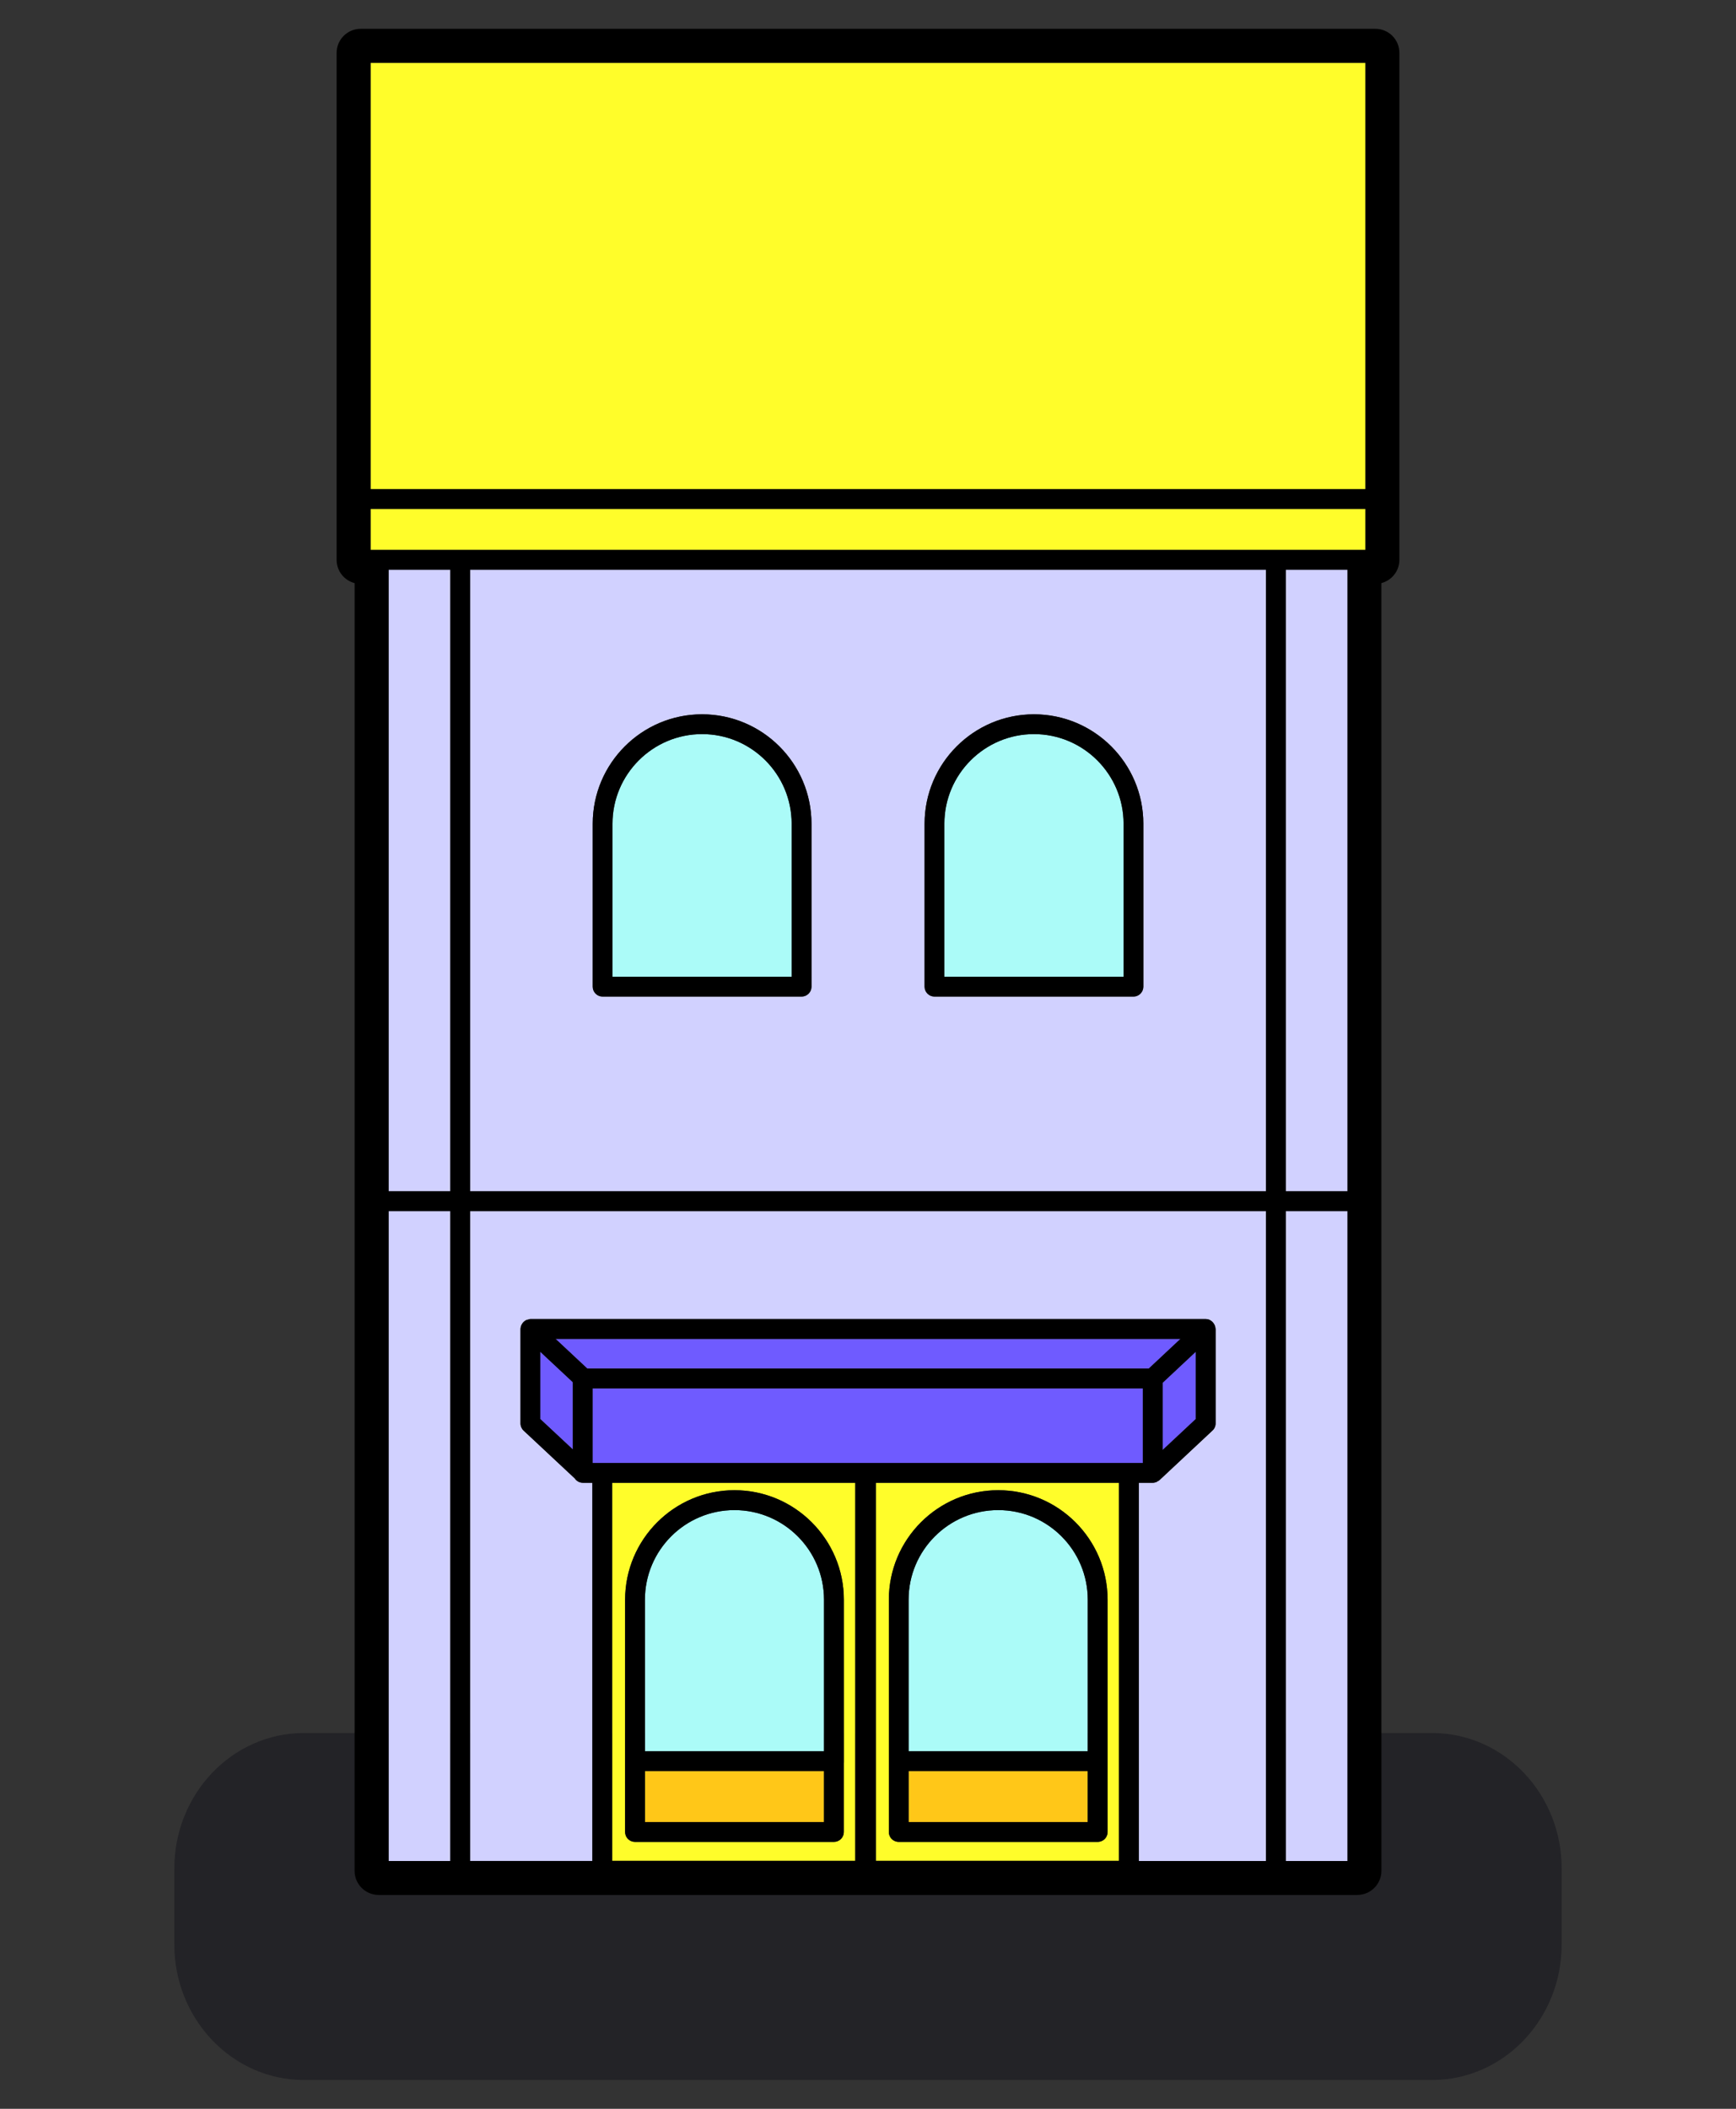 <?xml version="1.0" encoding="utf-8"?>
<!-- Generator: Adobe Illustrator 16.0.0, SVG Export Plug-In . SVG Version: 6.00 Build 0)  -->
<!DOCTYPE svg PUBLIC "-//W3C//DTD SVG 1.1//EN" "http://www.w3.org/Graphics/SVG/1.1/DTD/svg11.dtd">
<svg version="1.1" id="Calque_1" xmlns="http://www.w3.org/2000/svg" xmlns:xlink="http://www.w3.org/1999/xlink" x="0px" y="0px"
	 width="140px" height="170px" viewBox="-12.5 0 140 170" enable-background="new -12.5 0 140 170" xml:space="preserve">
<rect x="-12.5" y="0" width="140" height="170" fill="#333333" stroke="none"/>
<g>
	<path id="shadow_9_" opacity="0.4" fill="#0C0A16" enable-background="new    " d="M113.44,156.742
		c0,6.043-4.677,10.936-10.459,10.936H12.015c-5.771,0-10.457-4.893-10.457-10.936v-6.102c0-6.043,4.686-10.934,10.457-10.934h90.97
		c5.781,0,10.458,4.891,10.458,10.932v6.104H113.44z"/>
	<g id="loft">
		<g>
			<rect x="39.51" y="142.768" fill="#FFC718" width="14.442" height="4.117"/>
			<rect x="60.773" y="142.768" fill="#FFC718" width="14.449" height="4.117"/>
		</g>
		<g>
			<rect x="35.288" y="111.92" fill="#6F5BFF" width="44.379" height="6.016"/>
			<polygon fill="#6F5BFF" points="83.928,114.4 83.928,108.973 81.26,111.469 81.26,116.893 			"/>
			<polygon fill="#6F5BFF" points="31.073,113.717 31.073,114.4 33.693,116.846 33.693,111.422 31.073,108.973 			"/>
			<polygon fill="#6F5BFF" points="80.146,110.324 82.701,107.934 32.301,107.934 34.86,110.324 			"/>
		</g>
		<g>
			<path fill="#ABFBF8" d="M75.223,128.961c0-3.986-3.233-7.225-7.222-7.225c-3.985,0-7.228,3.238-7.228,7.225v12.211h14.449
				V128.961z"/>
			<path fill="#ABFBF8" d="M53.952,128.961c0-3.986-3.238-7.225-7.222-7.225c-3.985,0-7.221,3.238-7.221,7.225v12.211h14.442
				V128.961z"/>
			<path fill="#ABFBF8" d="M51.342,66.403c0-3.982-3.237-7.224-7.222-7.224c-3.982,0-7.226,3.241-7.226,7.224v12.341h14.447V66.403z
				"/>
			<path fill="#ABFBF8" d="M78.11,66.403c0-3.982-3.243-7.224-7.226-7.224s-7.225,3.241-7.225,7.224v12.341h14.45V66.403z"/>
		</g>
		<g>
			<path fill="#FFFD2A" d="M36.864,150.012h19.609v-30.479H36.864V150.012z M37.911,142.094v-0.121v-13.012
				c0-4.867,3.958-8.828,8.819-8.828c4.864,0,8.823,3.961,8.823,8.828v13.133l-0.003,0.014v5.578c0,0.441-0.358,0.797-0.8,0.797
				H38.708c-0.442,0-0.797-0.355-0.797-0.797V142.094z"/>
			<rect x="17.383" y="41.02" fill="#FFFD2A" width="80.237" height="3.314"/>
			<rect x="17.383" y="5.061" fill="#FFFD2A" width="80.237" height="34.364"/>
			<path fill="#FFFD2A" d="M58.134,150.012h19.609v-30.479H58.134V150.012z M59.181,142.094v-0.121v-13.012
				c0-4.867,3.953-8.828,8.82-8.828c4.864,0,8.822,3.961,8.822,8.828v13.012v0.121v5.592c0,0.441-0.355,0.797-0.803,0.797H59.981
				c-0.445,0-0.801-0.355-0.801-0.797V142.094z"/>
		</g>
		<g>
			<rect x="18.837" y="97.629" fill="#D1D1FF" width="4.982" height="52.395"/>
			<rect x="18.837" y="45.932" fill="#D1D1FF" width="4.982" height="50.099"/>
			<path fill="#D1D1FF" d="M25.417,96.031h64.174V45.932H25.417V96.031z M62.063,66.403c0-4.864,3.96-8.82,8.821-8.82
				c4.866,0,8.82,3.956,8.82,8.82v13.141c-0.002,0.439-0.358,0.795-0.795,0.795H62.862c-0.438,0-0.799-0.355-0.799-0.795V66.403z
				 M35.3,66.403c0-4.864,3.954-8.82,8.82-8.82c4.863,0,8.821,3.956,8.821,8.82v13.141c0,0.439-0.357,0.795-0.8,0.795H36.097
				c-0.439,0-0.797-0.355-0.797-0.795V66.403z"/>
			<rect x="91.188" y="97.629" fill="#D1D1FF" width="4.985" height="52.395"/>
			<rect x="91.188" y="45.932" fill="#D1D1FF" width="4.985" height="50.099"/>
			<path fill="#D1D1FF" d="M25.417,150.023h9.849v-30.49h-0.774c-0.273,0-0.503-0.148-0.647-0.359l-4.116-3.844
				c-0.159-0.148-0.252-0.363-0.252-0.582v-7.615c0-0.004,0.002-0.006,0.002-0.012c0.004-0.137,0.051-0.264,0.113-0.377
				c0.019-0.031,0.035-0.055,0.057-0.086c0.076-0.1,0.176-0.18,0.287-0.236c0.01-0.006,0.014-0.018,0.024-0.021
				c0.033-0.014,0.07-0.002,0.104-0.012c0.067-0.023,0.133-0.055,0.209-0.055h54.459c0.108,0,0.215,0.023,0.311,0.064l0.008,0.002
				c0.015,0.006,0.02,0.021,0.033,0.025c0.107,0.057,0.195,0.135,0.268,0.229c0.023,0.033,0.047,0.063,0.065,0.098
				c0.061,0.109,0.101,0.227,0.106,0.354c0.001,0.01,0.009,0.018,0.009,0.027v7.615c0,0.219-0.091,0.434-0.26,0.582l-4.261,3.986
				c-0.046,0.043-0.104,0.068-0.157,0.098c-0.03,0.018-0.056,0.043-0.089,0.057c-0.092,0.039-0.193,0.063-0.3,0.063h-1.122v30.49
				h10.248V97.629H25.417V150.023z"/>
		</g>
		<g>
			<path d="M98.425,2.323H16.583c-1.068,0-1.936,0.87-1.936,1.938v35.966v0.208v4.698c0,0.899,0.613,1.657,1.449,1.873v49.823
				v53.988c0,1.072,0.869,1.943,1.938,1.943h6.582h65.774h6.571c1.071,0,1.943-0.871,1.943-1.943V96.828V47.005
				c0.832-0.215,1.45-0.974,1.45-1.873v-4.698v-0.208V4.26C100.357,3.193,99.489,2.323,98.425,2.323z M23.819,150.023h-4.982V97.629
				h4.982V150.023z M23.819,96.031h-4.982V45.932h4.982V96.031z M32.301,107.934h50.4l-2.555,2.391H34.86L32.301,107.934z
				 M33.693,111.422v5.424l-2.62-2.445v-0.684v-4.744L33.693,111.422z M83.928,108.973v5.428l-2.668,2.492v-5.424L83.928,108.973z
				 M35.288,111.92h44.379v6.016H35.288V111.92z M56.474,150.012H36.864v-30.479h19.609V150.012z M77.743,150.012H58.134v-30.479
				h19.609V150.012z M89.591,150.023H79.343v-30.49h1.122c0.106,0,0.208-0.023,0.3-0.063c0.033-0.014,0.059-0.039,0.089-0.057
				c0.054-0.029,0.111-0.055,0.157-0.098l4.261-3.986c0.169-0.148,0.26-0.363,0.26-0.582v-7.615c0-0.01-0.008-0.018-0.009-0.027
				c-0.006-0.127-0.046-0.244-0.106-0.354c-0.019-0.035-0.042-0.064-0.065-0.098c-0.072-0.094-0.16-0.172-0.268-0.229
				c-0.014-0.004-0.019-0.02-0.033-0.025l-0.008-0.002c-0.096-0.041-0.202-0.064-0.311-0.064H30.272
				c-0.076,0-0.142,0.031-0.209,0.055c-0.034,0.01-0.071-0.002-0.104,0.012c-0.011,0.004-0.015,0.016-0.024,0.021
				c-0.111,0.057-0.211,0.137-0.287,0.236c-0.021,0.031-0.038,0.055-0.057,0.086c-0.063,0.113-0.109,0.24-0.113,0.377
				c0,0.006-0.002,0.008-0.002,0.012v7.615c0,0.219,0.093,0.434,0.252,0.582l4.116,3.844c0.145,0.211,0.374,0.359,0.647,0.359h0.774
				v30.49h-9.849V97.629h64.174V150.023z M89.591,96.031H25.417V45.932h64.174V96.031z M96.173,150.023h-4.985V97.629h4.985V150.023
				z M96.173,96.031h-4.985V45.932h4.985V96.031z M97.62,44.334H17.383V41.02H97.62V44.334z M97.62,39.425H17.383V5.061H97.62
				V39.425z"/>
			<path d="M36.097,80.338h16.045c0.442,0,0.8-0.355,0.8-0.795V66.403c0-4.864-3.958-8.82-8.821-8.82c-4.866,0-8.82,3.956-8.82,8.82
				v13.141C35.3,79.983,35.657,80.338,36.097,80.338z M36.895,66.403c0-3.982,3.243-7.224,7.226-7.224
				c3.984,0,7.222,3.241,7.222,7.224v12.341H36.895V66.403z"/>
			<path d="M62.862,80.338H78.91c0.437,0,0.793-0.355,0.795-0.795V66.403c0-4.864-3.954-8.82-8.82-8.82
				c-4.861,0-8.821,3.956-8.821,8.82v13.141C62.063,79.983,62.425,80.338,62.862,80.338z M63.66,66.403
				c0-3.982,3.242-7.224,7.225-7.224s7.226,3.241,7.226,7.224v12.341H63.66V66.403z"/>
			<path d="M38.708,148.482h16.043c0.441,0,0.8-0.355,0.8-0.797v-5.578l0.003-0.014v-13.133c0-4.867-3.959-8.828-8.823-8.828
				c-4.861,0-8.819,3.961-8.819,8.828v13.012v0.121v5.592C37.911,148.127,38.266,148.482,38.708,148.482z M39.51,128.961
				c0-3.986,3.235-7.225,7.221-7.225c3.983,0,7.222,3.238,7.222,7.225v12.211H39.51V128.961z M39.51,142.768h14.442v4.117H39.51
				V142.768z"/>
			<path d="M59.981,148.482h16.039c0.447,0,0.803-0.355,0.803-0.797v-5.592v-0.121v-13.012c0-4.867-3.958-8.828-8.822-8.828
				c-4.867,0-8.82,3.961-8.82,8.828v13.012v0.121v5.592C59.181,148.127,59.536,148.482,59.981,148.482z M60.773,128.961
				c0-3.986,3.242-7.225,7.228-7.225c3.988,0,7.222,3.238,7.222,7.225v12.211H60.773V128.961z M60.773,142.768h14.449v4.117H60.773
				V142.768z"/>
		</g>
	</g>
</g>
</svg>
